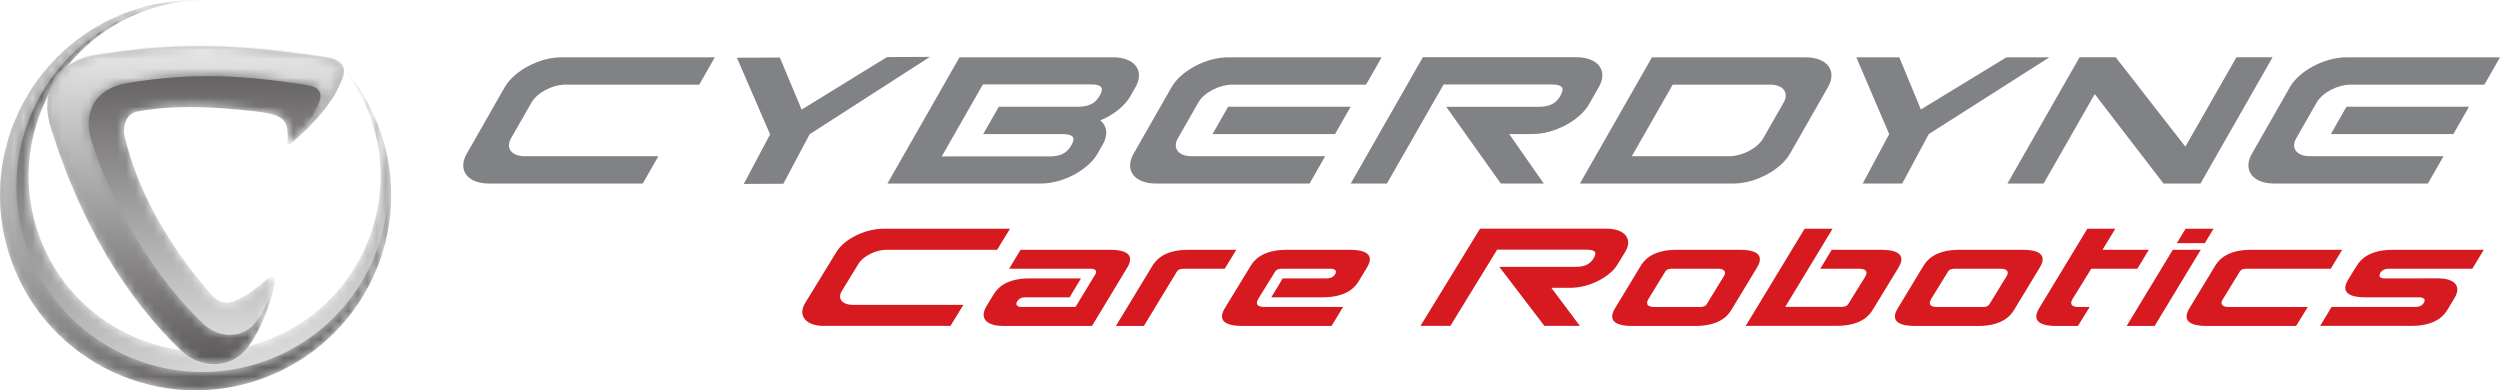 <?xml version="1.0" encoding="UTF-8"?>
<svg width="269px" height="42px" viewBox="0 0 269 42" version="1.1" xmlns="http://www.w3.org/2000/svg" xmlns:xlink="http://www.w3.org/1999/xlink">
    <title>AE07A584-6361-4319-BC34-582550C86507</title>
    <defs>
        <path d="M13.912,1.246 C2.98,5.178 -2.688,17.207 1.252,28.118 C5.192,39.026 17.249,44.682 28.18,40.75 C39.113,36.819 44.782,24.79 40.842,13.881 C39.83,11.078 38.282,8.623 36.354,6.589 C37.83,8.292 39.022,10.288 39.833,12.533 C43.38,22.349 38.277,33.177 28.438,36.715 C18.598,40.254 7.747,35.164 4.201,25.345 C0.656,15.527 5.757,4.701 15.597,1.163 C17.847,0.353 20.15,-0.003 22.406,0.045 C21.953,0.015 21.497,0 21.041,0 C18.674,0 16.268,0.401 13.912,1.246 Z" id="path-1"></path>
        <linearGradient x1="67.002%" y1="96.875%" x2="33.116%" y2="3.233%" id="linearGradient-3">
            <stop stop-color="#E8E8E8" offset="0%"></stop>
            <stop stop-color="#595657" offset="100%"></stop>
        </linearGradient>
        <path d="M13.912,1.246 C2.98,5.178 -2.688,17.207 1.252,28.118 C5.192,39.026 17.249,44.682 28.18,40.75 C39.113,36.819 44.782,24.79 40.842,13.881 C40.569,13.125 40.257,12.396 39.91,11.694 C40.153,12.217 40.376,12.757 40.575,13.31 C44.318,23.674 38.933,35.101 28.547,38.839 C18.161,42.573 6.707,37.198 2.964,26.835 C-0.78,16.474 4.606,5.043 14.992,1.306 C15.849,0.999 16.715,0.755 17.582,0.568 C19.19,0.18 20.811,0.01 22.406,0.045 C21.953,0.015 21.497,0 21.041,0 C18.674,0 16.268,0.401 13.912,1.246 Z" id="path-4"></path>
        <linearGradient x1="33.113%" y1="3.235%" x2="66.999%" y2="96.876%" id="linearGradient-6">
            <stop stop-color="#E8E8E8" offset="0%"></stop>
            <stop stop-color="#595657" offset="100%"></stop>
        </linearGradient>
        <path d="M5.312,0.935 C0.622,1.712 -0.737,5.148 0.357,8.69 C2.866,16.805 7.059,25.712 14.371,32.818 C16.532,34.919 19.524,34.648 21.087,33.053 C22.618,31.494 24.012,27.931 24.419,25.693 C24.618,24.605 24.015,24.747 23.536,25.15 C19.729,28.338 18.711,27.969 17.407,26.45 C12.623,20.875 9.665,15.246 8.347,9.799 C8.052,8.589 8.509,7.239 9.66,7.024 C13.989,6.22 18.457,6.578 21.997,6.961 C25.471,7.337 26.019,7.787 25.828,10.357 C25.933,10.654 26.033,10.603 26.324,10.361 C30.709,6.697 31.626,3.745 31.626,3.745 C32.443,2.015 31.321,1.404 29.995,1.202 C25.216,0.468 20.871,0 16.361,0 C12.869,0 9.28,0.28 5.312,0.935 Z" id="path-7"></path>
        <linearGradient x1="50.076%" y1="99.707%" x2="50.076%" y2="0.081%" id="linearGradient-9">
            <stop stop-color="#E8E8E8" offset="0%"></stop>
            <stop stop-color="#595657" offset="100%"></stop>
        </linearGradient>
        <path d="M5.312,0.935 C0.622,1.711 -0.737,5.147 0.357,8.69 C2.866,16.804 7.059,25.71 14.371,32.818 C16.532,34.919 19.524,34.648 21.087,33.053 C22.618,31.493 24.012,27.93 24.419,25.692 C24.424,25.664 24.429,25.636 24.433,25.614 C23.94,27.26 23.058,29.2 22.107,30.171 C20.87,31.431 18.528,31.618 16.791,29.984 C11.297,24.81 6.716,16.632 4.731,10.208 C3.865,7.406 4.94,4.682 8.653,4.069 C15.847,2.883 21.171,3.251 27.882,4.28 C28.933,4.441 29.819,4.924 29.174,6.294 C29.174,6.294 28.609,8.112 26.092,10.531 C26.153,10.499 26.229,10.44 26.324,10.359 C30.709,6.697 31.626,3.745 31.626,3.745 C32.443,2.014 31.321,1.403 29.995,1.201 C25.217,0.467 20.87,1.32933652e-15 16.361,1.32933652e-15 C12.869,1.32933652e-15 9.28,0.28 5.312,0.935 Z" id="path-10"></path>
        <linearGradient x1="50.076%" y1="0.069%" x2="50.076%" y2="100.295%" id="linearGradient-12">
            <stop stop-color="#E8E8E8" offset="0%"></stop>
            <stop stop-color="#595657" offset="100%"></stop>
        </linearGradient>
    </defs>
    <g id="Layout" stroke="none" stroke-width="1" fill="none" fill-rule="evenodd">
        <g id="supportnavi" transform="translate(-42, -30)">
            <g id="Cyberdyne-care-logo_positive" transform="translate(42, 30)">
                <polygon id="Fill-1" fill="#808285" points="225.392 10.123 219.896 19.748 216 19.748 223.758 6.165 227.653 6.165 235.145 15.783 240.638 6.165 244.529 6.165 236.772 19.748 232.796 19.748"></polygon>
                <path d="M70.84,16.805 L56.441,16.805 C55.038,16.805 54.386,15.938 54.991,14.88 L57.187,11.033 C57.792,9.974 59.434,9.109 60.834,9.109 L75.236,9.109 L76.916,6.166 L60.392,6.166 C58.055,6.166 55.32,7.61 54.312,9.374 L50.221,16.54 C49.214,18.305 50.299,19.748 52.635,19.748 L69.16,19.748 L70.84,16.805 Z" id="Fill-2" fill="#808285"></path>
                <path d="M142.591,16.805 L128.19,16.805 C126.789,16.805 126.137,15.938 126.742,14.88 L128.937,11.033 C129.541,9.974 131.184,9.109 132.585,9.109 L146.987,9.109 L148.666,6.166 L132.141,6.166 C129.806,6.166 127.07,7.61 126.063,9.374 L121.972,16.54 C120.963,18.305 122.049,19.748 124.386,19.748 L140.912,19.748 L142.591,16.805 Z" id="Fill-3" fill="#808285"></path>
                <polygon id="Fill-4" fill="#808285" points="130.466 14.429 143.65 14.429 145.329 11.485 132.147 11.485"></polygon>
                <path d="M262.925,16.805 L248.523,16.805 C247.122,16.805 246.47,15.938 247.074,14.88 L249.271,11.033 C249.876,9.974 251.519,9.109 252.918,9.109 L267.321,9.109 L269,6.166 L252.474,6.166 C250.139,6.166 247.404,7.61 246.395,9.374 L242.305,16.54 C241.297,18.305 242.382,19.748 244.72,19.748 L261.244,19.748 L262.925,16.805 Z" id="Fill-5" fill="#808285"></path>
                <polygon id="Fill-6" fill="#808285" points="250.8 14.429 263.982 14.429 265.663 11.485 252.481 11.485"></polygon>
                <polygon id="Fill-7" fill="#808285" points="83.91 6.19 79.288 6.211 82.862 14.458 80.029 19.791 84.288 19.771 87.12 14.439 100.059 6.12 95.436 6.141 86.255 11.792"></polygon>
                <polygon id="Fill-8" fill="#808285" points="204.365 6.166 199.74 6.166 203.278 14.429 200.423 19.748 204.681 19.748 207.536 14.429 220.512 6.166 215.89 6.166 206.683 11.778"></polygon>
                <path d="M189.723,14.88 C189.119,15.938 187.478,16.805 186.077,16.805 L175.588,16.805 L179.982,9.109 L190.473,9.109 C191.872,9.109 192.523,9.974 191.921,11.033 L189.723,14.88 Z M194.275,6.166 L177.752,6.166 L169.995,19.748 L186.521,19.748 C188.856,19.748 191.59,18.305 192.599,16.54 L196.69,9.374 C197.695,7.61 196.61,6.166 194.275,6.166 L194.275,6.166 Z" id="Fill-9" fill="#808285"></path>
                <path d="M162.392,14.423 L164.902,14.423 C167.238,14.423 169.974,12.98 170.981,11.215 L172.036,9.366 C173.045,7.602 171.958,6.157 169.623,6.157 L153.097,6.157 L145.339,19.748 L149.233,19.748 L155.332,9.089 L166.94,9.089 C168.339,9.089 168.279,9.63 167.901,10.29 C167.524,10.951 166.97,11.492 165.567,11.492 L155.614,11.492 L161.487,19.748 L166.107,19.748 L162.392,14.423 Z" id="Fill-10" fill="#808285"></path>
                <path d="M114.313,14.429 C115.714,14.429 115.654,14.969 115.276,15.631 C114.898,16.29 114.342,16.832 112.941,16.832 L101.333,16.832 L105.759,9.081 L117.367,9.081 C118.769,9.081 118.708,9.621 118.33,10.283 C117.953,10.943 117.395,11.485 115.994,11.485 L107.473,11.485 L105.79,14.429 L114.313,14.429 Z M121.612,10.372 L122.181,9.374 C123.189,7.61 122.103,6.166 119.768,6.166 L103.242,6.166 L101.563,9.109 L97.167,16.805 L95.487,19.748 L112.012,19.748 C114.348,19.748 117.083,18.305 118.09,16.54 L118.66,15.542 C119.264,14.485 119.115,13.543 118.396,12.957 C119.784,12.372 121.008,11.429 121.612,10.372 L121.612,10.372 Z" id="Fill-11" fill="#808285"></path>
                <g id="Group-14">
                    <mask id="mask-2" fill="white">
                        <use xlink:href="#path-1"></use>
                    </mask>
                    <g id="Clip-13"></g>
                    <path d="M13.912,1.246 C2.98,5.178 -2.688,17.207 1.252,28.118 C5.192,39.026 17.249,44.682 28.18,40.75 C39.113,36.819 44.782,24.79 40.842,13.881 C39.83,11.078 38.282,8.623 36.354,6.589 C37.83,8.292 39.022,10.288 39.833,12.533 C43.38,22.349 38.277,33.177 28.438,36.715 C18.598,40.254 7.747,35.164 4.201,25.345 C0.656,15.527 5.757,4.701 15.597,1.163 C17.847,0.353 20.15,-0.003 22.406,0.045 C21.953,0.015 21.497,0 21.041,0 C18.674,0 16.268,0.401 13.912,1.246 Z" id="Fill-12" fill="url(#linearGradient-3)" mask="url(#mask-2)"></path>
                </g>
                <g id="Group-17">
                    <mask id="mask-5" fill="white">
                        <use xlink:href="#path-4"></use>
                    </mask>
                    <g id="Clip-16"></g>
                    <path d="M13.912,1.246 C2.98,5.178 -2.688,17.207 1.252,28.118 C5.192,39.026 17.249,44.682 28.18,40.75 C39.113,36.819 44.782,24.79 40.842,13.881 C40.569,13.125 40.257,12.396 39.91,11.694 C40.153,12.217 40.376,12.757 40.575,13.31 C44.318,23.674 38.933,35.101 28.547,38.839 C18.161,42.573 6.707,37.198 2.964,26.835 C-0.78,16.474 4.606,5.043 14.992,1.306 C15.849,0.999 16.715,0.755 17.582,0.568 C19.19,0.18 20.811,0.01 22.406,0.045 C21.953,0.015 21.497,0 21.041,0 C18.674,0 16.268,0.401 13.912,1.246 Z" id="Fill-15" fill="url(#linearGradient-6)" mask="url(#mask-5)"></path>
                </g>
                <g id="Group-20" transform="translate(5.092, 4.98)">
                    <mask id="mask-8" fill="white">
                        <use xlink:href="#path-7"></use>
                    </mask>
                    <g id="Clip-19"></g>
                    <path d="M5.312,0.935 C0.622,1.712 -0.737,5.148 0.357,8.69 C2.866,16.805 7.059,25.712 14.371,32.818 C16.532,34.919 19.524,34.648 21.087,33.053 C22.618,31.494 24.012,27.931 24.419,25.693 C24.618,24.605 24.015,24.747 23.536,25.15 C19.729,28.338 18.711,27.969 17.407,26.45 C12.623,20.875 9.665,15.246 8.347,9.799 C8.052,8.589 8.509,7.239 9.66,7.024 C13.989,6.22 18.457,6.578 21.997,6.961 C25.471,7.337 26.019,7.787 25.828,10.357 C25.933,10.654 26.033,10.603 26.324,10.361 C30.709,6.697 31.626,3.745 31.626,3.745 C32.443,2.015 31.321,1.404 29.995,1.202 C25.216,0.468 20.871,0 16.361,0 C12.869,0 9.28,0.28 5.312,0.935 Z" id="Fill-18" fill="url(#linearGradient-9)" mask="url(#mask-8)"></path>
                </g>
                <g id="Group-23" transform="translate(5.092, 4.863)">
                    <mask id="mask-11" fill="white">
                        <use xlink:href="#path-10"></use>
                    </mask>
                    <g id="Clip-22"></g>
                    <path d="M5.312,0.935 C0.622,1.711 -0.737,5.147 0.357,8.69 C2.866,16.804 7.059,25.71 14.371,32.818 C16.532,34.919 19.524,34.648 21.087,33.053 C22.618,31.493 24.012,27.93 24.419,25.692 C24.424,25.664 24.429,25.636 24.433,25.614 C23.94,27.26 23.058,29.2 22.107,30.171 C20.87,31.431 18.528,31.618 16.791,29.984 C11.297,24.81 6.716,16.632 4.731,10.208 C3.865,7.406 4.94,4.682 8.653,4.069 C15.847,2.883 21.171,3.251 27.882,4.28 C28.933,4.441 29.819,4.924 29.174,6.294 C29.174,6.294 28.609,8.112 26.092,10.531 C26.153,10.499 26.229,10.44 26.324,10.359 C30.709,6.697 31.626,3.745 31.626,3.745 C32.443,2.014 31.321,1.403 29.995,1.201 C25.217,0.467 20.87,1.32933652e-15 16.361,1.32933652e-15 C12.869,1.32933652e-15 9.28,0.28 5.312,0.935 Z" id="Fill-21" fill="url(#linearGradient-12)" mask="url(#mask-11)"></path>
                </g>
                <path d="M103.661,32.801 L91.774,32.801 C90.615,32.801 90.076,32.136 90.576,31.319 L92.389,28.359 C92.89,27.545 94.244,26.878 95.399,26.878 L107.288,26.878 L108.676,24.614 L95.034,24.614 C93.107,24.614 90.848,25.725 90.017,27.083 L86.639,32.598 C85.807,33.955 86.704,35.066 88.632,35.066 L102.273,35.066 L103.661,32.801 Z" id="Fill-24" fill="#D71920"></path>
                <path d="M166.923,30.967 L168.995,30.967 C170.925,30.967 173.184,29.858 174.016,28.5 L174.885,27.076 C175.717,25.718 174.82,24.607 172.892,24.607 L159.25,24.607 L152.845,35.066 L156.06,35.066 L161.092,26.863 L170.678,26.863 C171.833,26.863 171.781,27.28 171.473,27.789 C171.161,28.295 170.7,28.713 169.546,28.713 L161.327,28.713 L166.177,35.066 L169.993,35.066 L166.923,30.967 Z" id="Fill-25" fill="#D71920"></path>
                <path d="M119.46,26.877 L119.438,26.878 L109.815,26.878 L108.586,28.915 L117.41,28.915 C117.727,28.915 118.103,29.068 117.88,29.478 C117.88,29.478 116.051,32.478 115.726,33.029 L109.899,33.029 C109.583,33.029 109.203,32.876 109.428,32.465 C109.621,32.116 109.939,31.991 110.355,31.991 L115.087,31.991 L116.317,29.953 L110.7,29.953 C107.968,29.982 107.178,31.246 106.884,31.731 C106.514,32.341 106.949,31.619 106.163,32.914 C105.216,34.476 106.514,35.067 107.872,35.067 L117.503,35.067 L121.297,28.781 C122.242,27.218 120.82,26.877 119.46,26.877" id="Fill-26" fill="#D71920"></path>
                <path d="M127.784,26.878 C125.049,26.908 124.261,28.169 123.967,28.655 C123.595,29.267 120.074,35.067 120.074,35.067 L123.084,35.067 L126.607,29.262 L126.607,29.27 C126.772,28.977 127.023,28.915 127.439,28.915 L131.779,28.915 L133.029,26.878 L127.784,26.878 Z" id="Fill-27" fill="#D71920"></path>
                <path d="M177.999,33.035 C177.682,33.035 176.89,32.967 177.391,32.136 C177.978,31.197 178.617,30.15 179.152,29.269 C179.314,28.974 179.57,28.914 179.987,28.914 L184.838,28.914 C185.132,28.914 185.825,28.974 185.54,29.633 C185.54,29.633 183.897,32.313 183.594,32.809 C183.426,32.99 183.199,33.035 182.852,33.035 L177.999,33.035 Z M187.228,26.876 L180.329,26.876 C177.595,26.906 176.808,28.168 176.513,28.653 C176.478,28.71 174.56,31.874 173.779,33.17 C172.829,34.731 174.256,35.073 175.611,35.073 L182.51,35.073 C185.242,35.044 186.033,33.781 186.325,33.295 C186.36,33.239 188.276,30.075 189.06,28.78 C190.005,27.218 188.583,26.876 187.228,26.876 L187.228,26.876 Z" id="Fill-28" fill="#D71920"></path>
                <path d="M208.422,33.035 C208.104,33.035 207.311,32.967 207.814,32.136 C208.4,31.197 209.039,30.15 209.576,29.269 C209.738,28.974 209.994,28.914 210.411,28.914 L215.261,28.914 C215.554,28.914 216.249,28.974 215.961,29.633 C215.961,29.633 214.318,32.313 214.015,32.809 C213.852,32.99 213.621,33.035 213.274,33.035 L208.422,33.035 Z M217.65,26.876 L210.752,26.876 C208.018,26.906 207.232,28.168 206.936,28.653 C206.9,28.71 204.984,31.874 204.201,33.17 C203.251,34.731 204.679,35.073 206.036,35.073 L212.93,35.073 C215.666,35.044 216.454,33.781 216.748,33.295 C216.784,33.239 218.7,30.075 219.484,28.78 C220.43,27.218 219.008,26.876 217.65,26.876 L217.65,26.876 Z" id="Fill-29" fill="#D71920"></path>
                <path d="M241.05,29.141 C241.216,28.96 241.447,28.916 241.792,28.916 L250.786,28.916 L252.019,26.877 L242.135,26.877 C239.404,26.906 238.613,28.168 238.318,28.653 C238.283,28.71 238.237,28.792 238.174,28.892 C238.167,28.902 236.368,31.874 235.582,33.17 C234.636,34.731 236.058,35.073 237.416,35.073 L247.055,35.073 L248.318,33.035 L239.805,33.035 C239.511,33.035 238.817,32.975 239.106,32.317 C239.106,32.317 240.749,29.636 241.05,29.141" id="Fill-30" fill="#D71920"></path>
                <path d="M257.026,28.915 L266.022,28.915 L267.253,26.878 L257.371,26.878 C254.639,26.907 253.849,28.169 253.554,28.655 C253.519,28.713 253.447,28.792 252.661,30.089 C251.716,31.652 253.138,31.991 254.495,31.991 L260.353,31.991 C260.673,31.991 261.049,32.144 260.823,32.551 C260.632,32.901 260.312,33.026 259.895,33.026 L250.878,33.026 L249.65,35.065 L259.549,35.065 C262.285,35.037 263.074,33.774 263.371,33.289 C263.739,32.675 263.302,33.399 264.09,32.104 C265.033,30.541 263.739,29.952 262.382,29.952 L256.499,29.953 C256.201,29.934 255.912,29.84 256.093,29.433 C256.093,29.433 256.263,28.915 257.026,28.915" id="Fill-31" fill="#D71920"></path>
                <path d="M202.45,26.878 L197.092,26.878 L195.863,28.915 L200.063,28.915 C200.382,28.915 201.174,28.984 200.668,29.816 C200.219,30.536 199.383,31.878 198.9,32.67 L198.9,32.667 C198.739,32.96 198.486,33.02 198.07,33.02 L192.09,33.02 L197.186,24.614 L194.175,24.614 L187.839,35.067 L197.723,35.059 C200.457,35.03 201.246,33.767 201.54,33.281 C201.57,33.23 203.498,30.077 204.286,28.782 C205.229,27.218 203.808,26.878 202.45,26.878" id="Fill-32" fill="#D71920"></path>
                <polygon id="Fill-33" fill="#D71920" points="237.238 26.164 238.179 24.614 235.166 24.614 234.226 26.164"></polygon>
                <polygon id="Fill-34" fill="#D71920" points="233.794 26.878 228.831 35.067 231.842 35.067 236.803 26.878"></polygon>
                <path d="M225.016,28.915 L229.983,28.915 L231.21,26.878 L226.229,26.878 L227.608,24.614 L224.596,24.614 C224.596,24.614 219.596,32.867 219.412,33.17 C218.464,34.731 219.888,35.074 221.247,35.074 L223.582,35.074 L224.851,33.035 L223.633,33.035 C223.317,33.035 222.523,32.967 223.026,32.136 C223.56,31.283 224.626,29.569 225.016,28.915" id="Fill-35" fill="#D71920"></path>
                <path d="M145.255,26.877 L145.235,26.878 L138.359,26.878 C135.628,26.908 134.837,28.169 134.544,28.655 C134.131,29.335 132.576,31.867 131.789,33.164 C130.845,34.725 132.267,35.067 133.625,35.067 L143.28,35.067 L144.513,33.029 L136.014,33.029 C135.695,33.029 134.903,32.96 135.407,32.129 C135.858,31.404 136.715,30.024 137.197,29.236 C137.364,28.965 137.612,28.915 138.014,28.915 L143.207,28.915 C143.526,28.915 143.902,29.068 143.676,29.478 C143.485,29.825 143.167,29.953 142.748,29.953 L138.022,29.953 L136.79,31.991 L142.406,31.991 C145.138,31.96 145.926,30.698 146.223,30.213 C146.591,29.601 147.09,28.781 147.09,28.781 C148.035,27.218 146.614,26.877 145.255,26.877" id="Fill-36" fill="#D71920"></path>
            </g>
        </g>
    </g>
</svg>